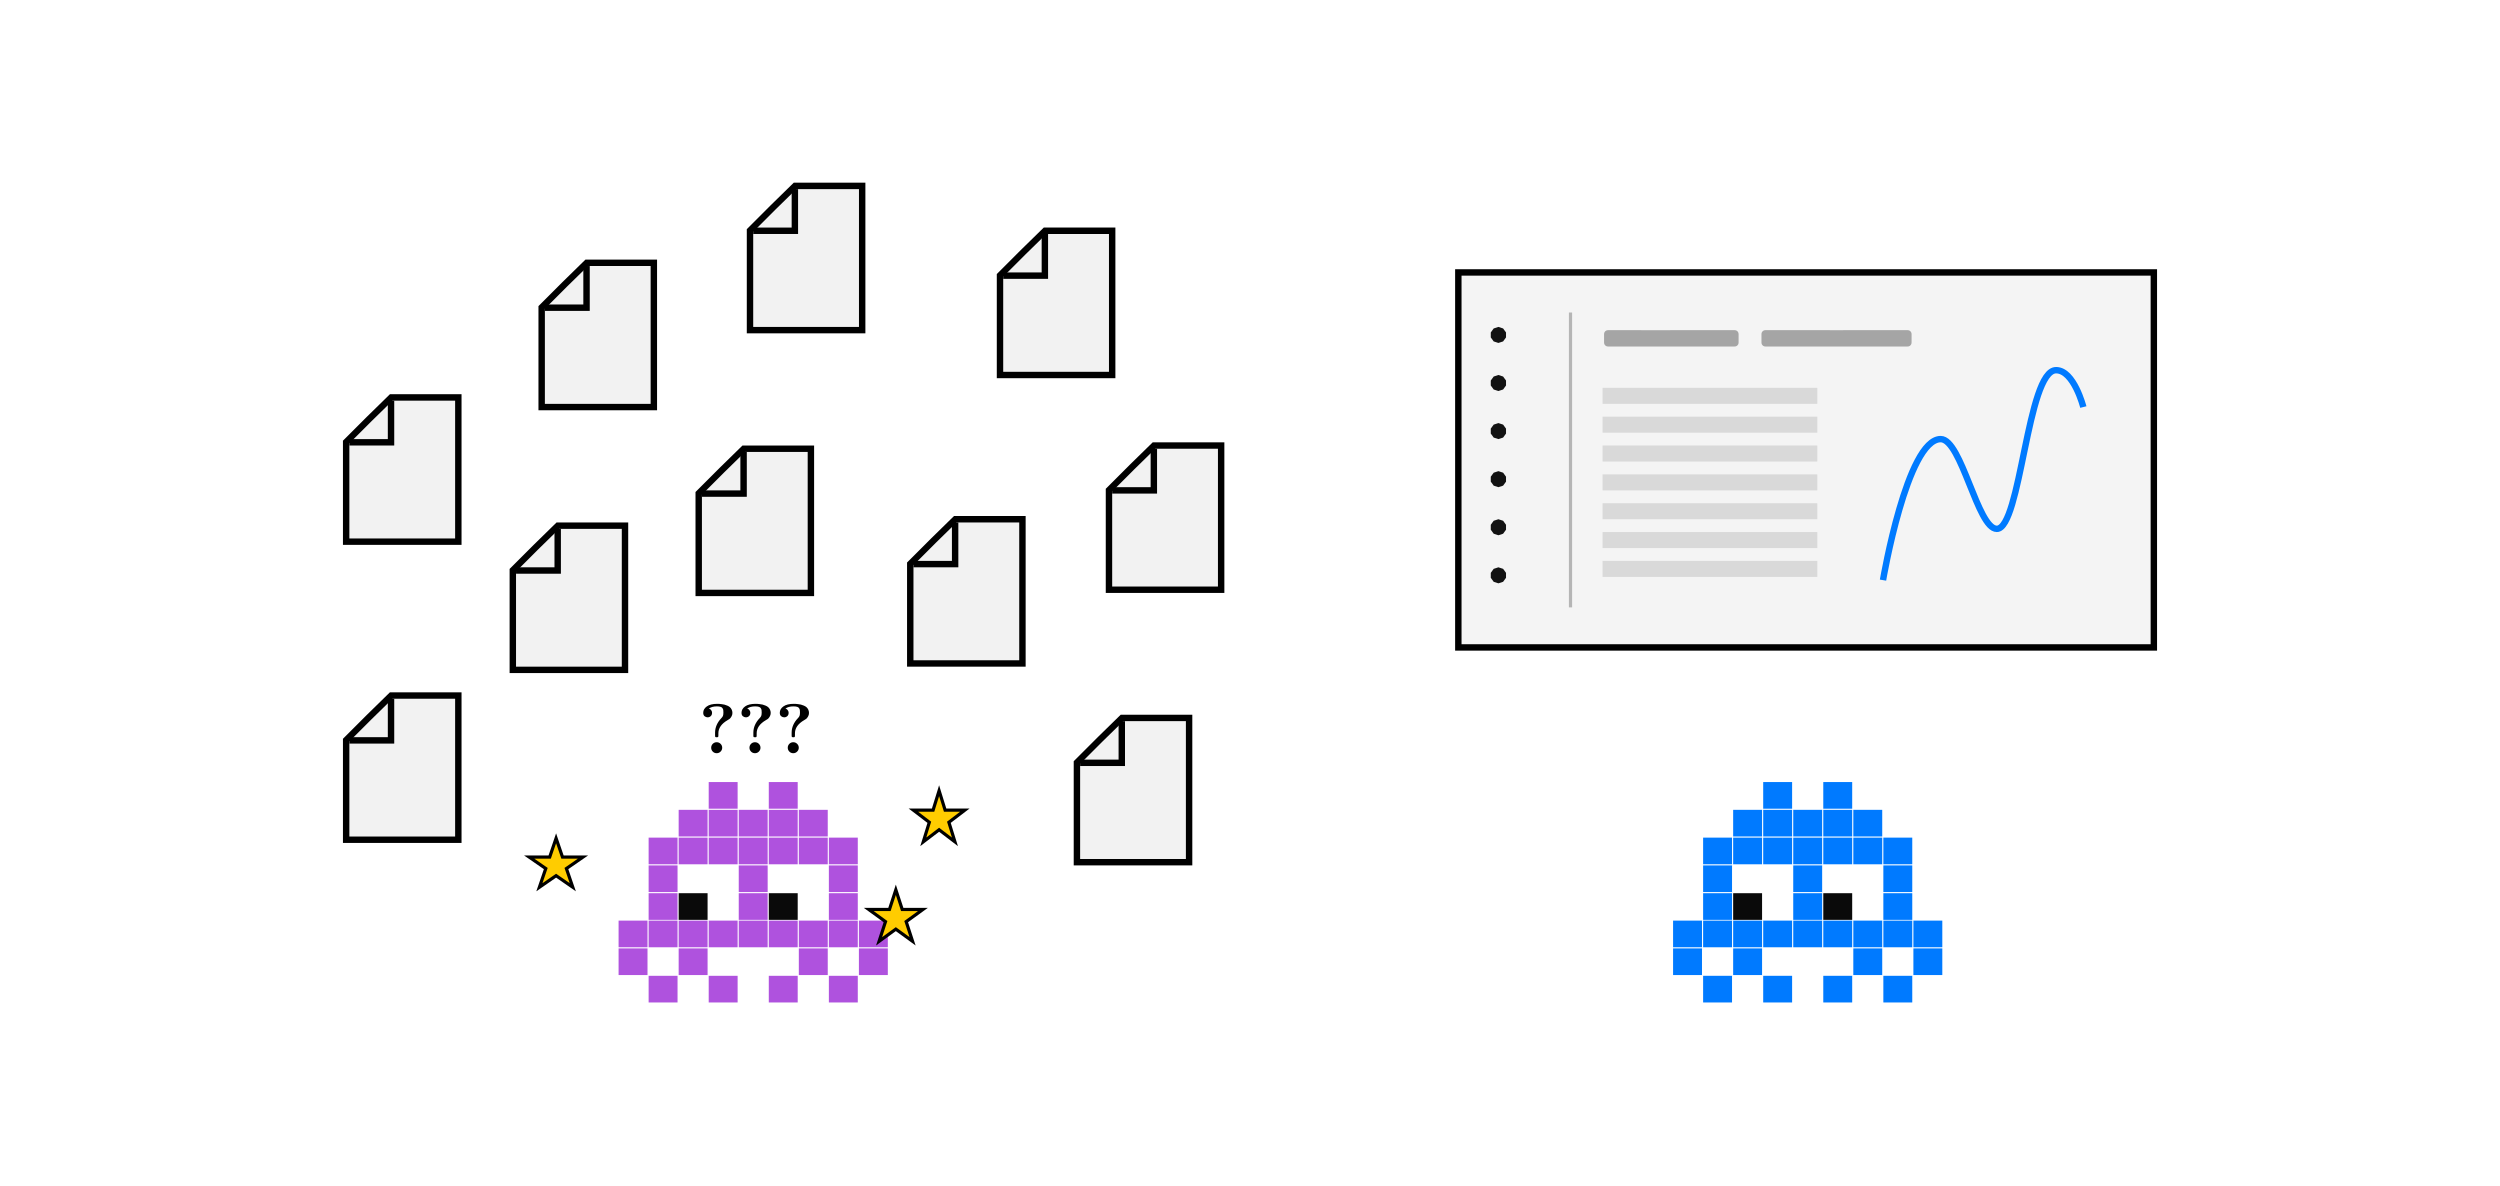 <svg width="780" height="370" viewBox="0 0 780 370" fill="none" xmlns="http://www.w3.org/2000/svg">
<rect width="780" height="370" fill="white"/>
<rect x="193" y="287.23" width="9.021" height="8.318" fill="#AF52DE"/>
<rect x="193" y="295.9" width="9.021" height="8.318" fill="#AF52DE"/>
<rect x="202.372" y="287.23" width="9.021" height="8.318" fill="#AF52DE"/>
<rect x="202.372" y="304.452" width="9.021" height="8.318" fill="#AF52DE"/>
<rect x="202.372" y="278.678" width="9.021" height="8.318" fill="#AF52DE"/>
<rect x="202.372" y="270.008" width="9.021" height="8.318" fill="#AF52DE"/>
<rect x="202.372" y="261.339" width="9.021" height="8.318" fill="#AF52DE"/>
<rect x="211.745" y="287.23" width="9.021" height="8.318" fill="#AF52DE"/>
<rect x="211.745" y="295.9" width="9.021" height="8.318" fill="#AF52DE"/>
<rect x="211.745" y="278.678" width="9.021" height="8.318" fill="#0A0A0A"/>
<rect x="211.745" y="270.008" width="9.021" height="8.318" fill="white"/>
<rect x="211.745" y="261.339" width="9.021" height="8.318" fill="#AF52DE"/>
<rect x="211.745" y="252.669" width="9.021" height="8.318" fill="#AF52DE"/>
<rect x="221.117" y="287.23" width="9.021" height="8.318" fill="#AF52DE"/>
<rect x="221.117" y="304.452" width="9.021" height="8.318" fill="#AF52DE"/>
<rect x="221.117" y="278.678" width="9.021" height="8.318" fill="white"/>
<rect x="221.117" y="270.008" width="9.021" height="8.318" fill="white"/>
<rect x="221.117" y="261.339" width="9.021" height="8.318" fill="#AF52DE"/>
<rect x="221.117" y="252.669" width="9.021" height="8.318" fill="#AF52DE"/>
<rect x="221.117" y="244" width="9.021" height="8.318" fill="#AF52DE"/>
<rect x="230.489" y="287.23" width="9.021" height="8.318" fill="#AF52DE"/>
<rect x="230.489" y="278.678" width="9.021" height="8.318" fill="#AF52DE"/>
<rect x="230.489" y="270.008" width="9.021" height="8.318" fill="#AF52DE"/>
<rect x="230.489" y="261.339" width="9.021" height="8.318" fill="#AF52DE"/>
<rect x="230.489" y="252.669" width="9.021" height="8.318" fill="#AF52DE"/>
<rect x="239.862" y="287.23" width="9.021" height="8.318" fill="#AF52DE"/>
<rect x="239.862" y="304.452" width="9.021" height="8.318" fill="#AF52DE"/>
<rect x="239.862" y="278.678" width="9.021" height="8.318" fill="#0A0A0A"/>
<rect x="239.862" y="270.008" width="9.021" height="8.318" fill="white"/>
<rect x="239.862" y="261.339" width="9.021" height="8.318" fill="#AF52DE"/>
<rect x="239.862" y="252.669" width="9.021" height="8.318" fill="#AF52DE"/>
<rect x="239.862" y="244" width="9.021" height="8.318" fill="#AF52DE"/>
<rect x="249.234" y="287.23" width="9.021" height="8.318" fill="#AF52DE"/>
<rect x="249.234" y="295.9" width="9.021" height="8.318" fill="#AF52DE"/>
<rect x="249.234" y="278.678" width="9.021" height="8.318" fill="white"/>
<rect x="249.234" y="270.008" width="9.021" height="8.318" fill="white"/>
<rect x="249.234" y="261.339" width="9.021" height="8.318" fill="#AF52DE"/>
<rect x="249.234" y="252.669" width="9.021" height="8.318" fill="#AF52DE"/>
<rect x="258.606" y="287.23" width="9.021" height="8.318" fill="#AF52DE"/>
<rect x="258.606" y="304.452" width="9.021" height="8.318" fill="#AF52DE"/>
<rect x="258.606" y="278.678" width="9.021" height="8.318" fill="#AF52DE"/>
<rect x="258.606" y="270.008" width="9.021" height="8.318" fill="#AF52DE"/>
<rect x="258.606" y="261.339" width="9.021" height="8.318" fill="#AF52DE"/>
<rect x="267.979" y="287.23" width="9.021" height="8.318" fill="#AF52DE"/>
<rect x="267.979" y="295.9" width="9.021" height="8.318" fill="#AF52DE"/>
<path d="M143 124V169H108V137.914L115.203 130.711L122.061 124H143Z" fill="#F2F2F2" stroke="black" stroke-width="2"/>
<path d="M122 125V138H109" stroke="black" stroke-width="2"/>
<path d="M381 139V184H346V152.914L353.203 145.711L360.061 139H381Z" fill="#F2F2F2" stroke="black" stroke-width="2"/>
<path d="M360 140V153H347" stroke="black" stroke-width="2"/>
<path d="M371 224V269H336V237.914L343.203 230.711L350.061 224H371Z" fill="#F2F2F2" stroke="black" stroke-width="2"/>
<path d="M350 225V238H337" stroke="black" stroke-width="2"/>
<path d="M347 72V117H312V85.914L319.203 78.711L326.061 72H347Z" fill="#F2F2F2" stroke="black" stroke-width="2"/>
<path d="M326 73V86H313" stroke="black" stroke-width="2"/>
<path d="M204 82V127H169V95.914L176.203 88.711L183.061 82H204Z" fill="#F2F2F2" stroke="black" stroke-width="2"/>
<path d="M183 83V96H170" stroke="black" stroke-width="2"/>
<path d="M269 58V103H234V71.914L241.203 64.711L248.061 58H269Z" fill="#F2F2F2" stroke="black" stroke-width="2"/>
<path d="M248 59V72H235" stroke="black" stroke-width="2"/>
<path d="M253 140V185H218V153.914L225.203 146.711L232.061 140H253Z" fill="#F2F2F2" stroke="black" stroke-width="2"/>
<path d="M232 141V154H219" stroke="black" stroke-width="2"/>
<path d="M143 217V262H108V230.914L115.203 223.711L122.061 217H143Z" fill="#F2F2F2" stroke="black" stroke-width="2"/>
<path d="M122 218V231H109" stroke="black" stroke-width="2"/>
<path d="M195 164V209H160V177.914L167.203 170.711L174.061 164H195Z" fill="#F2F2F2" stroke="black" stroke-width="2"/>
<path d="M174 165V178H161" stroke="black" stroke-width="2"/>
<path d="M319 162V207H284V175.914L291.203 168.711L298.061 162H319Z" fill="#F2F2F2" stroke="black" stroke-width="2"/>
<path d="M298 163V176H285" stroke="black" stroke-width="2"/>
<path d="M173.5 261.549L175.384 267.071L175.5 267.41H175.857H181.885L177.03 270.769L176.719 270.984L176.841 271.342L178.709 276.816L173.785 273.408L173.5 273.212L173.215 273.408L168.291 276.816L170.159 271.342L170.281 270.984L169.97 270.769L165.115 267.41H171.143H171.5L171.616 267.071L173.5 261.549Z" fill="#FFCC00" stroke="black"/>
<path d="M293 246.691L294.767 252.403L294.876 252.755H295.245H301.031L296.329 256.342L296.052 256.554L296.155 256.887L297.938 262.649L293.303 259.113L293 258.882L292.697 259.113L288.062 262.649L289.845 256.887L289.948 256.554L289.671 256.342L284.969 252.755H290.755H291.124L291.233 252.403L293 246.691Z" fill="#FFCC00" stroke="black"/>
<path d="M279.5 277.618L281.382 283.41L281.494 283.755H281.857H287.947L283.02 287.335L282.727 287.548L282.839 287.894L284.721 293.686L279.794 290.106L279.5 289.893L279.206 290.106L274.279 293.686L276.161 287.894L276.273 287.548L275.98 287.335L271.053 283.755H277.143H277.506L277.618 283.41L279.5 277.618Z" fill="#FFCC00" stroke="black"/>
<path d="M219.407 222.389C219.407 221.608 219.776 220.949 220.514 220.412C221.258 219.868 222.351 219.596 223.79 219.596C223.983 219.596 224.159 219.599 224.316 219.606C224.474 219.614 224.725 219.639 225.068 219.682C225.419 219.717 225.727 219.768 225.992 219.832C226.264 219.896 226.565 220 226.895 220.144C227.224 220.28 227.5 220.444 227.722 220.638C227.944 220.824 228.13 221.075 228.28 221.39C228.438 221.705 228.517 222.056 228.517 222.442C228.517 222.865 228.409 223.248 228.194 223.592C227.987 223.936 227.8 224.168 227.636 224.29C227.471 224.405 227.267 224.534 227.023 224.677C225.104 225.794 224.141 227.158 224.134 228.77V229.371C224.134 229.665 224.109 229.847 224.059 229.919C224.008 229.991 223.858 230.026 223.607 230.026C223.428 230.026 223.307 230.008 223.242 229.973C223.178 229.937 223.138 229.887 223.124 229.822C223.11 229.751 223.103 229.622 223.103 229.436V228.598C223.103 226.943 223.761 225.425 225.079 224.043C225.315 223.807 225.477 223.574 225.562 223.345C225.656 223.108 225.702 222.754 225.702 222.281C225.702 221.945 225.688 221.694 225.659 221.529C225.631 221.357 225.555 221.171 225.434 220.971C225.319 220.763 225.115 220.616 224.821 220.53C224.528 220.437 224.137 220.391 223.65 220.391C222.612 220.391 221.785 220.62 221.169 221.078L221.212 221.1C221.226 221.1 221.251 221.107 221.287 221.121C221.323 221.135 221.362 221.153 221.405 221.175C221.455 221.196 221.502 221.221 221.545 221.25C221.588 221.279 221.634 221.314 221.685 221.357C221.735 221.4 221.781 221.451 221.824 221.508C221.867 221.558 221.907 221.615 221.942 221.68C221.985 221.744 222.025 221.816 222.061 221.895C222.096 221.966 222.121 222.045 222.136 222.131C222.15 222.217 222.157 222.313 222.157 222.421C222.157 222.843 222.021 223.18 221.749 223.431C221.477 223.681 221.151 223.807 220.771 223.807C220.435 223.807 220.123 223.692 219.837 223.463C219.55 223.234 219.407 222.876 219.407 222.389ZM222.383 234.495C222.053 234.159 221.889 233.757 221.889 233.292C221.889 232.819 222.053 232.415 222.383 232.078C222.719 231.742 223.128 231.573 223.607 231.573C224.08 231.573 224.485 231.742 224.821 232.078C225.158 232.415 225.326 232.819 225.326 233.292C225.326 233.757 225.158 234.159 224.821 234.495C224.485 234.832 224.08 235 223.607 235C223.12 235 222.712 234.832 222.383 234.495ZM231.353 222.389C231.353 221.608 231.721 220.949 232.459 220.412C233.204 219.868 234.296 219.596 235.735 219.596C235.929 219.596 236.104 219.599 236.262 219.606C236.419 219.614 236.67 219.639 237.014 219.682C237.365 219.717 237.673 219.768 237.938 219.832C238.21 219.896 238.51 220 238.84 220.144C239.169 220.28 239.445 220.444 239.667 220.638C239.889 220.824 240.075 221.075 240.226 221.39C240.383 221.705 240.462 222.056 240.462 222.442C240.462 222.865 240.354 223.248 240.14 223.592C239.932 223.936 239.746 224.168 239.581 224.29C239.416 224.405 239.212 224.534 238.969 224.677C237.049 225.794 236.086 227.158 236.079 228.77V229.371C236.079 229.665 236.054 229.847 236.004 229.919C235.954 229.991 235.803 230.026 235.553 230.026C235.374 230.026 235.252 230.008 235.188 229.973C235.123 229.937 235.084 229.887 235.069 229.822C235.055 229.751 235.048 229.622 235.048 229.436V228.598C235.048 226.943 235.707 225.425 237.024 224.043C237.261 223.807 237.422 223.574 237.508 223.345C237.601 223.108 237.647 222.754 237.647 222.281C237.647 221.945 237.633 221.694 237.604 221.529C237.576 221.357 237.501 221.171 237.379 220.971C237.264 220.763 237.06 220.616 236.767 220.53C236.473 220.437 236.083 220.391 235.596 220.391C234.557 220.391 233.73 220.62 233.114 221.078L233.157 221.1C233.172 221.1 233.197 221.107 233.232 221.121C233.268 221.135 233.308 221.153 233.351 221.175C233.401 221.196 233.447 221.221 233.49 221.25C233.533 221.279 233.58 221.314 233.63 221.357C233.68 221.4 233.727 221.451 233.77 221.508C233.812 221.558 233.852 221.615 233.888 221.68C233.931 221.744 233.97 221.816 234.006 221.895C234.042 221.966 234.067 222.045 234.081 222.131C234.095 222.217 234.103 222.313 234.103 222.421C234.103 222.843 233.966 223.18 233.694 223.431C233.422 223.681 233.096 223.807 232.717 223.807C232.38 223.807 232.069 223.692 231.782 223.463C231.496 223.234 231.353 222.876 231.353 222.389ZM234.328 234.495C233.999 234.159 233.834 233.757 233.834 233.292C233.834 232.819 233.999 232.415 234.328 232.078C234.665 231.742 235.073 231.573 235.553 231.573C236.025 231.573 236.43 231.742 236.767 232.078C237.103 232.415 237.271 232.819 237.271 233.292C237.271 233.757 237.103 234.159 236.767 234.495C236.43 234.832 236.025 235 235.553 235C235.066 235 234.658 234.832 234.328 234.495ZM243.298 222.389C243.298 221.608 243.667 220.949 244.404 220.412C245.149 219.868 246.241 219.596 247.681 219.596C247.874 219.596 248.049 219.599 248.207 219.606C248.365 219.614 248.615 219.639 248.959 219.682C249.31 219.717 249.618 219.768 249.883 219.832C250.155 219.896 250.456 220 250.785 220.144C251.115 220.28 251.39 220.444 251.612 220.638C251.834 220.824 252.021 221.075 252.171 221.39C252.328 221.705 252.407 222.056 252.407 222.442C252.407 222.865 252.3 223.248 252.085 223.592C251.877 223.936 251.691 224.168 251.526 224.29C251.362 224.405 251.158 224.534 250.914 224.677C248.995 225.794 248.032 227.158 248.024 228.77V229.371C248.024 229.665 247.999 229.847 247.949 229.919C247.899 229.991 247.749 230.026 247.498 230.026C247.319 230.026 247.197 230.008 247.133 229.973C247.068 229.937 247.029 229.887 247.015 229.822C247 229.751 246.993 229.622 246.993 229.436V228.598C246.993 226.943 247.652 225.425 248.97 224.043C249.206 223.807 249.367 223.574 249.453 223.345C249.546 223.108 249.593 222.754 249.593 222.281C249.593 221.945 249.578 221.694 249.55 221.529C249.521 221.357 249.446 221.171 249.324 220.971C249.21 220.763 249.006 220.616 248.712 220.53C248.418 220.437 248.028 220.391 247.541 220.391C246.503 220.391 245.675 220.62 245.06 221.078L245.103 221.1C245.117 221.1 245.142 221.107 245.178 221.121C245.214 221.135 245.253 221.153 245.296 221.175C245.346 221.196 245.393 221.221 245.436 221.25C245.479 221.279 245.525 221.314 245.575 221.357C245.625 221.4 245.672 221.451 245.715 221.508C245.758 221.558 245.797 221.615 245.833 221.68C245.876 221.744 245.915 221.816 245.951 221.895C245.987 221.966 246.012 222.045 246.026 222.131C246.041 222.217 246.048 222.313 246.048 222.421C246.048 222.843 245.912 223.18 245.64 223.431C245.368 223.681 245.042 223.807 244.662 223.807C244.326 223.807 244.014 223.692 243.728 223.463C243.441 223.234 243.298 222.876 243.298 222.389ZM246.273 234.495C245.944 234.159 245.779 233.757 245.779 233.292C245.779 232.819 245.944 232.415 246.273 232.078C246.61 231.742 247.018 231.573 247.498 231.573C247.971 231.573 248.375 231.742 248.712 232.078C249.049 232.415 249.217 232.819 249.217 233.292C249.217 233.757 249.049 234.159 248.712 234.495C248.375 234.832 247.971 235 247.498 235C247.011 235 246.603 234.832 246.273 234.495Z" fill="black"/>
<rect x="522" y="287.23" width="9.021" height="8.318" fill="#007AFF"/>
<rect x="522" y="295.9" width="9.021" height="8.318" fill="#007AFF"/>
<rect x="531.372" y="287.23" width="9.021" height="8.318" fill="#007AFF"/>
<rect x="531.372" y="304.452" width="9.021" height="8.318" fill="#007AFF"/>
<rect x="531.372" y="278.678" width="9.021" height="8.318" fill="#007AFF"/>
<rect x="531.372" y="270.008" width="9.021" height="8.318" fill="#007AFF"/>
<rect x="531.372" y="261.339" width="9.021" height="8.318" fill="#007AFF"/>
<rect x="540.745" y="287.23" width="9.021" height="8.318" fill="#007AFF"/>
<rect x="540.745" y="295.9" width="9.021" height="8.318" fill="#007AFF"/>
<rect x="540.745" y="278.678" width="9.021" height="8.318" fill="#0A0A0A"/>
<rect x="540.745" y="270.008" width="9.021" height="8.318" fill="white"/>
<rect x="540.745" y="261.339" width="9.021" height="8.318" fill="#007AFF"/>
<rect x="540.745" y="252.669" width="9.021" height="8.318" fill="#007AFF"/>
<rect x="550.117" y="287.23" width="9.021" height="8.318" fill="#007AFF"/>
<rect x="550.117" y="304.452" width="9.021" height="8.318" fill="#007AFF"/>
<rect x="550.117" y="278.678" width="9.021" height="8.318" fill="white"/>
<rect x="550.117" y="270.008" width="9.021" height="8.318" fill="white"/>
<rect x="550.117" y="261.339" width="9.021" height="8.318" fill="#007AFF"/>
<rect x="550.117" y="252.669" width="9.021" height="8.318" fill="#007AFF"/>
<rect x="550.117" y="244" width="9.021" height="8.318" fill="#007AFF"/>
<rect x="559.489" y="287.23" width="9.021" height="8.318" fill="#007AFF"/>
<rect x="559.489" y="278.678" width="9.021" height="8.318" fill="#007AFF"/>
<rect x="559.489" y="270.008" width="9.021" height="8.318" fill="#007AFF"/>
<rect x="559.489" y="261.339" width="9.021" height="8.318" fill="#007AFF"/>
<rect x="559.489" y="252.669" width="9.021" height="8.318" fill="#007AFF"/>
<rect x="568.862" y="287.23" width="9.021" height="8.318" fill="#007AFF"/>
<rect x="568.862" y="304.452" width="9.021" height="8.318" fill="#007AFF"/>
<rect x="568.862" y="278.678" width="9.021" height="8.318" fill="#0A0A0A"/>
<rect x="568.862" y="270.008" width="9.021" height="8.318" fill="white"/>
<rect x="568.862" y="261.339" width="9.021" height="8.318" fill="#007AFF"/>
<rect x="568.862" y="252.669" width="9.021" height="8.318" fill="#007AFF"/>
<rect x="568.862" y="244" width="9.021" height="8.318" fill="#007AFF"/>
<rect x="578.234" y="287.23" width="9.021" height="8.318" fill="#007AFF"/>
<rect x="578.234" y="295.9" width="9.021" height="8.318" fill="#007AFF"/>
<rect x="578.234" y="278.678" width="9.021" height="8.318" fill="white"/>
<rect x="578.234" y="270.008" width="9.021" height="8.318" fill="white"/>
<rect x="578.234" y="261.339" width="9.021" height="8.318" fill="#007AFF"/>
<rect x="578.234" y="252.669" width="9.021" height="8.318" fill="#007AFF"/>
<rect x="587.606" y="287.23" width="9.021" height="8.318" fill="#007AFF"/>
<rect x="587.606" y="304.452" width="9.021" height="8.318" fill="#007AFF"/>
<rect x="587.606" y="278.678" width="9.021" height="8.318" fill="#007AFF"/>
<rect x="587.606" y="270.008" width="9.021" height="8.318" fill="#007AFF"/>
<rect x="587.606" y="261.339" width="9.021" height="8.318" fill="#007AFF"/>
<rect x="596.979" y="287.23" width="9.021" height="8.318" fill="#007AFF"/>
<rect x="596.979" y="295.9" width="9.021" height="8.318" fill="#007AFF"/>
<rect x="455" y="85" width="217" height="117" fill="#F4F4F4" stroke="black" stroke-width="2"/>
<path d="M490 97.5V189.5" stroke="#B5B5B5"/>
<path d="M467.5 102L468.969 102.477L469.878 103.727V105.273L468.969 106.523L467.5 107L466.031 106.523L465.122 105.273V103.727L466.031 102.477L467.5 102Z" fill="#121212"/>
<path d="M467.5 117L468.969 117.477L469.878 118.727V120.273L468.969 121.523L467.5 122L466.031 121.523L465.122 120.273V118.727L466.031 117.477L467.5 117Z" fill="#121212"/>
<path d="M467.5 132L468.969 132.477L469.878 133.727V135.273L468.969 136.523L467.5 137L466.031 136.523L465.122 135.273V133.727L466.031 132.477L467.5 132Z" fill="#121212"/>
<path d="M467.5 147L468.969 147.477L469.878 148.727V150.273L468.969 151.523L467.5 152L466.031 151.523L465.122 150.273V148.727L466.031 147.477L467.5 147Z" fill="#121212"/>
<path d="M467.5 162L468.969 162.477L469.878 163.727V165.273L468.969 166.523L467.5 167L466.031 166.523L465.122 165.273V163.727L466.031 162.477L467.5 162Z" fill="#121212"/>
<path d="M467.5 177L468.969 177.477L469.878 178.727V180.273L468.969 181.523L467.5 182L466.031 181.523L465.122 180.273V178.727L466.031 177.477L467.5 177Z" fill="#121212"/>
<path d="M500.47 104.268C500.47 103.905 500.589 103.605 500.827 103.367C501.065 103.129 501.365 103.01 501.728 103.01H511.996C512.359 103.01 512.659 103.129 512.897 103.367C513.135 103.605 513.254 103.905 513.254 104.268V106.852C513.254 107.215 513.135 107.515 512.897 107.753C512.659 107.991 512.359 108.11 511.996 108.11H501.728C501.365 108.11 501.065 107.991 500.827 107.753C500.589 107.515 500.47 107.215 500.47 106.852V104.268ZM510.199 104.285C510.199 103.922 510.318 103.622 510.556 103.384C510.794 103.146 511.094 103.027 511.457 103.027H516.863C517.225 103.027 517.526 103.146 517.764 103.384C518.002 103.622 518.121 103.922 518.121 104.285V106.852C518.121 107.215 518.002 107.515 517.764 107.753C517.526 107.991 517.225 108.11 516.863 108.11H511.457C511.094 108.11 510.794 107.991 510.556 107.753C510.318 107.515 510.199 107.215 510.199 106.852V104.285ZM515.063 104.285C515.063 103.922 515.182 103.622 515.42 103.384C515.658 103.146 515.958 103.027 516.321 103.027H521.727C522.089 103.027 522.39 103.146 522.628 103.384C522.866 103.622 522.985 103.922 522.985 104.285V106.852C522.985 107.215 522.866 107.515 522.628 107.753C522.39 107.991 522.089 108.11 521.727 108.11H516.321C515.958 108.11 515.658 107.991 515.42 107.753C515.182 107.515 515.063 107.215 515.063 106.852V104.285ZM519.927 104.268C519.927 103.905 520.046 103.605 520.284 103.367C520.522 103.129 520.822 103.01 521.185 103.01H531.453C531.816 103.01 532.116 103.129 532.354 103.367C532.592 103.605 532.711 103.905 532.711 104.268V106.852C532.711 107.215 532.592 107.515 532.354 107.753C532.116 107.991 531.816 108.11 531.453 108.11H521.185C520.822 108.11 520.522 107.991 520.284 107.753C520.046 107.515 519.927 107.215 519.927 106.852V104.268ZM529.656 104.268C529.656 103.905 529.775 103.605 530.013 103.367C530.251 103.129 530.551 103.01 530.914 103.01H541.182C541.544 103.01 541.845 103.129 542.083 103.367C542.321 103.605 542.44 103.905 542.44 104.268V106.852C542.44 107.215 542.321 107.515 542.083 107.753C541.845 107.991 541.544 108.11 541.182 108.11H530.914C530.551 108.11 530.251 107.991 530.013 107.753C529.775 107.515 529.656 107.215 529.656 106.852V104.268ZM549.577 104.268C549.577 103.905 549.696 103.605 549.934 103.367C550.172 103.129 550.473 103.01 550.835 103.01H561.103C561.466 103.01 561.766 103.129 562.004 103.367C562.242 103.605 562.361 103.905 562.361 104.268V106.852C562.361 107.215 562.242 107.515 562.004 107.753C561.766 107.991 561.466 108.11 561.103 108.11H550.835C550.473 108.11 550.172 107.991 549.934 107.753C549.696 107.515 549.577 107.215 549.577 106.852V104.268ZM559.306 104.268C559.306 103.905 559.425 103.605 559.663 103.367C559.901 103.129 560.201 103.01 560.564 103.01H570.832C571.195 103.01 571.495 103.129 571.733 103.367C571.971 103.605 572.09 103.905 572.09 104.268V106.852C572.09 107.215 571.971 107.515 571.733 107.753C571.495 107.991 571.195 108.11 570.832 108.11H560.564C560.201 108.11 559.901 107.991 559.663 107.753C559.425 107.515 559.306 107.215 559.306 106.852V104.268ZM569.034 104.285C569.034 103.922 569.153 103.622 569.391 103.384C569.629 103.146 569.93 103.027 570.292 103.027H575.698C576.061 103.027 576.361 103.146 576.599 103.384C576.837 103.622 576.956 103.922 576.956 104.285V106.852C576.956 107.215 576.837 107.515 576.599 107.753C576.361 107.991 576.061 108.11 575.698 108.11H570.292C569.93 108.11 569.629 107.991 569.391 107.753C569.153 107.515 569.034 107.215 569.034 106.852V104.285ZM573.899 104.268C573.899 103.905 574.018 103.605 574.256 103.367C574.494 103.129 574.794 103.01 575.157 103.01H585.425C585.787 103.01 586.088 103.129 586.326 103.367C586.564 103.605 586.683 103.905 586.683 104.268V106.852C586.683 107.215 586.564 107.515 586.326 107.753C586.088 107.991 585.787 108.11 585.425 108.11H575.157C574.794 108.11 574.494 107.991 574.256 107.753C574.018 107.515 573.899 107.215 573.899 106.852V104.268ZM583.627 104.268C583.627 103.905 583.746 103.605 583.984 103.367C584.222 103.129 584.523 103.01 584.885 103.01H595.153C595.516 103.01 595.816 103.129 596.054 103.367C596.292 103.605 596.411 103.905 596.411 104.268V106.852C596.411 107.215 596.292 107.515 596.054 107.753C595.816 107.991 595.516 108.11 595.153 108.11H584.885C584.523 108.11 584.222 107.991 583.984 107.753C583.746 107.515 583.627 107.215 583.627 106.852V104.268Z" fill="#A5A5A5"/>
<path d="M587.5 181C587.5 181 595 137 605.5 137C612.018 137 617 165 623 165C630.5 165 632.5 115.5 641.5 115.5C647.085 115.5 650 127 650 127" stroke="#007AFF" stroke-width="2"/>
<rect x="500" y="121" width="67" height="5" fill="#D9D9D9"/>
<rect x="500" y="130" width="67" height="5" fill="#D9D9D9"/>
<rect x="500" y="139" width="67" height="5" fill="#D9D9D9"/>
<rect x="500" y="148" width="67" height="5" fill="#D9D9D9"/>
<rect x="500" y="157" width="67" height="5" fill="#D9D9D9"/>
<rect x="500" y="166" width="67" height="5" fill="#D9D9D9"/>
<rect x="500" y="175" width="67" height="5" fill="#D9D9D9"/>
</svg>
